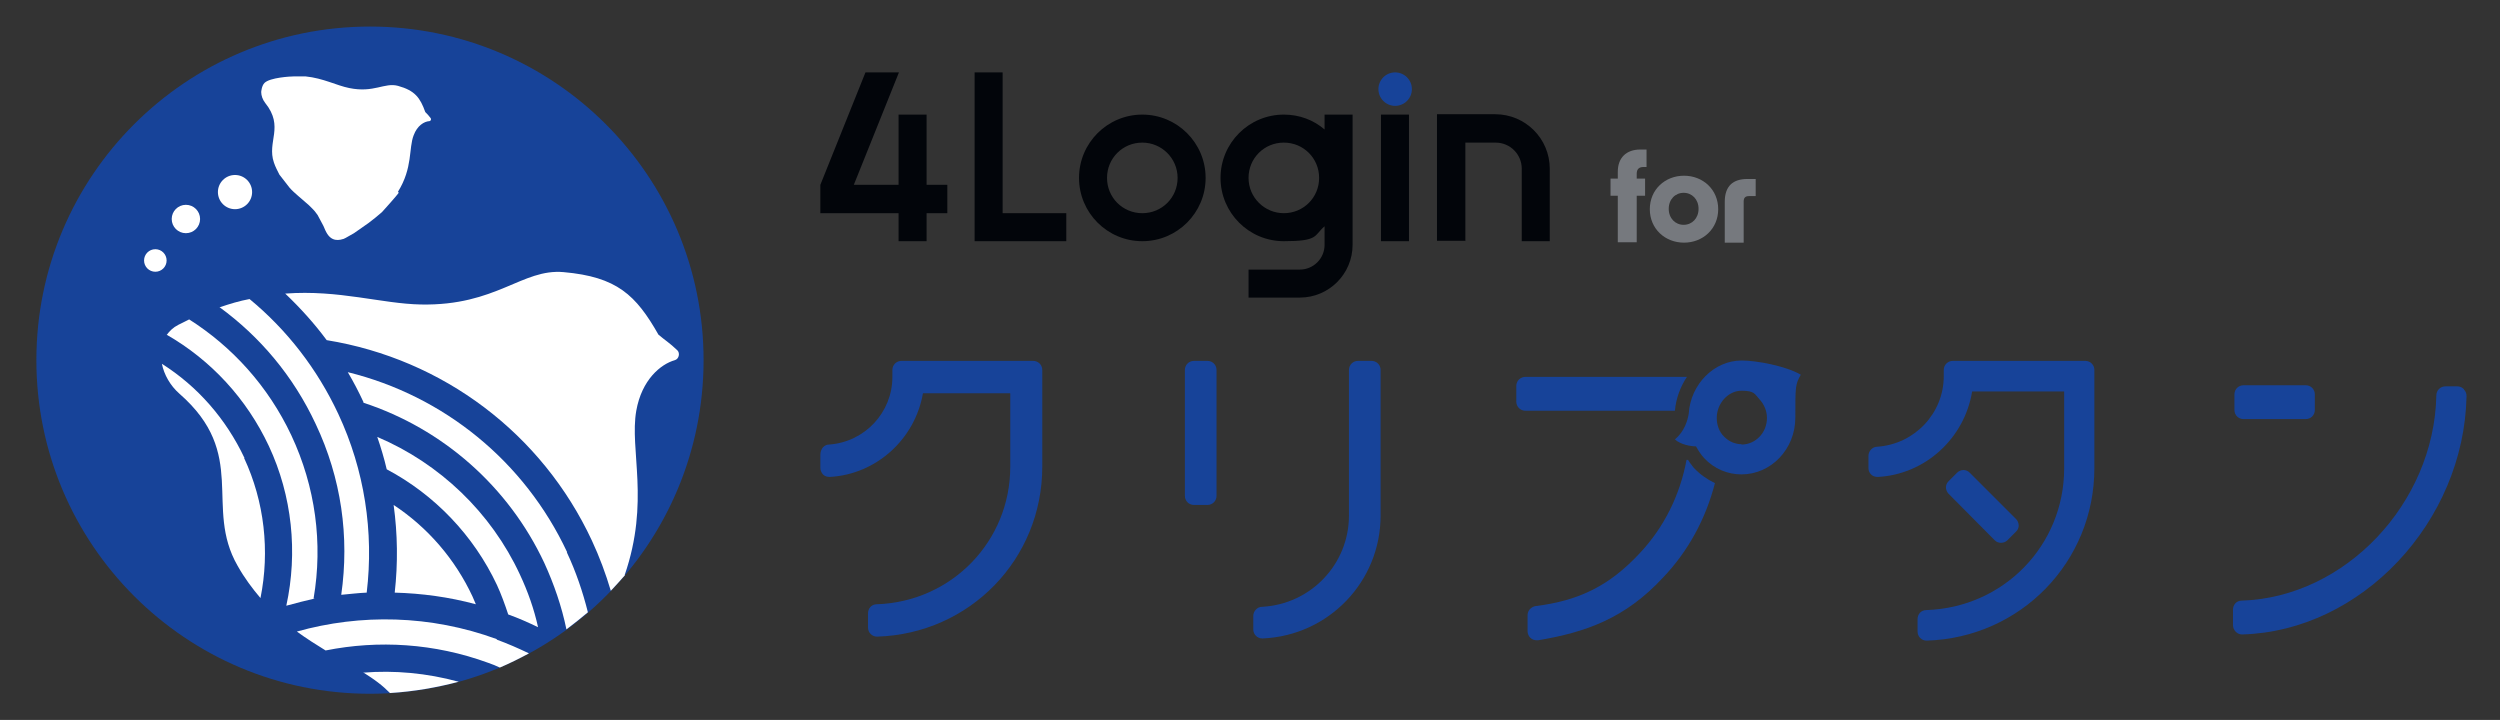<?xml version="1.0" encoding="UTF-8"?>
<svg id="_レイヤー_2" data-name=" レイヤー 2" xmlns="http://www.w3.org/2000/svg" version="1.1" viewBox="0 0 687.2 197.9">
  <rect x="0" y="0" width="687.2" height="197.9" fill="#333333" stroke="none"/>
  <defs>
    <style>
      .cls-1 {
        fill: #174399;
      }

      .cls-1, .cls-2, .cls-3, .cls-4 {
        stroke-width: 0px;
      }

      .cls-2 {
        fill: #02050a;
      }

      .cls-3 {
        fill: #fff;
      }

      .cls-4 {
        fill: #76797e;
      }
    </style>
  </defs>
  <g id="yoko_e03">
    <g id="symbol">
      <circle class="cls-1" cx="101.7" cy="99" r="91.7"/>
      <g>
        <path class="cls-3" d="M142.9,157.9c2.2,4.7,3.9,9.5,5,14.5-2.7-1.3-5.4-2.5-8.2-3.5-.9-2.7-1.9-5.5-3.1-8.1-6.4-13.6-17.1-24.8-30.3-31.8-.7-3-1.6-6-2.6-8.9,17.2,7.3,31.3,20.8,39.2,37.8Z"/>
        <path class="cls-3" d="M129.9,164c.3.7.6,1.4.9,2.1-7.4-2-14.9-3-22.3-3.2.9-8,.8-16.1-.3-24.1,9.4,6.2,16.9,14.9,21.7,25.2Z"/>
        <path class="cls-3" d="M136.6,175.7c-18.3-6.7-37.5-7-55-2.1,2.6,1.9,5.3,3.6,7.9,5.2,14.5-2.9,29.9-2,44.7,3.4,1.1.4,2.2.8,3.2,1.3,2.8-1.2,5.4-2.5,8-3.9-2.9-1.4-5.9-2.7-8.9-3.8Z"/>
        <path class="cls-3" d="M60.3,84.5c2.9-1,5.6-1.8,8.3-2.3,10.3,8.5,18.6,19.2,24.4,31.6,7.2,15.4,9.8,32.4,7.8,49.1-2.4.1-4.7.4-7,.6,2.3-16,0-32.1-7-46.9-6.2-13.3-15.4-24.1-26.5-32.2Z"/>
        <path class="cls-3" d="M155.9,151.8c-11.7-25-33.9-43-60.3-49.5,1.6,2.7,3,5.4,4.3,8.2,0,0,0,.1,0,.2,21.9,7.2,39.9,23.1,49.7,44,2.7,5.9,4.8,12,6.1,18.3,2-1.5,4-3.1,5.9-4.7-1.4-5.6-3.3-11.2-5.8-16.5Z"/>
        <path class="cls-3" d="M45.8,92.1c.8-1.1,1.8-2.1,3.2-2.8,1-.5,2-1,3-1.5,11.8,7.5,21.7,18.3,28.1,31.9,6.6,14.1,8.7,29.6,6.1,44.8h.4c-2.7.6-5.3,1.3-7.9,2,3.2-14.7,1.6-30.2-4.8-43.9-6.1-13-15.9-23.6-28.1-30.6Z"/>
        <path class="cls-3" d="M99.8,184.8c1.4.9,2.8,1.8,4.1,2.8,1.2.9,2.3,1.9,3.3,2.9,6.5-.4,12.8-1.5,18.9-3.1-8.8-2.4-17.7-3.2-26.3-2.5Z"/>
        <path class="cls-3" d="M67.1,125.9c5.6,12,7.1,25.6,4.5,38.5-2.2-2.6-4.4-5.5-6.3-8.9-9.3-16.2,3.1-30.6-16-47.3-2.5-2.2-4.2-5.2-4.8-8.2,9.8,6.2,17.6,15.1,22.7,25.9Z"/>
        <path class="cls-3" d="M171.7,158.1c7-20.3,1.3-34.4,3.2-45.2,1.5-8.5,6.7-12.8,10.6-13.9,1.1-.3,1.5-1.9.7-2.7-2.2-2.1-3.3-2.7-5.2-4.3-6.2-10.9-11.4-15.9-26.1-17.2-11.4-1-18.4,9.3-39.2,8.9-10.8-.2-22.5-4.1-37.3-3,4.1,3.9,8,8.2,11.4,12.8,32,5.2,59.2,25.7,72.9,55.1,2.1,4.5,3.8,9.1,5.2,13.8,1.3-1.4,2.6-2.8,3.9-4.3Z"/>
      </g>
      <path class="cls-3" d="M109.4,52.7c4.1-6.6,2.9-11.9,4.3-15.5,1-2.7,2.9-3.8,4.3-3.9.4,0,.6-.5.4-.8-.6-.8-.9-1.1-1.5-1.7-1.4-3.9-2.8-5.9-7.5-7.2-3.7-1-6.6,2-13.4.6-3.5-.7-7.1-2.7-12-3.2h-3.2c-.9,0-6.6.3-8.1,1.8-.8.8-.9,2.5-.9,2.5,0,1,.4,2.1,1.1,3,5.3,6.6.4,10.6,2.4,16.4.4,1.2,1,2.3,1.5,3.3l2.8,3.6c.7.8,1.5,1.5,2.3,2.2l3,2.6c.4.4.8.8,1.2,1.2.5.5.8,1,1.2,1.5l1.6,3c.7,1.7,1.3,3,2.6,3.6.9.4,1.9.3,2.8,0,.2,0,.4-.2.7-.3l2.3-1.3c.6-.4,4-2.8,4-2.8.6-.5,1.2-.9,1.8-1.4l1.9-1.6c.4-.4,4.3-4.8,4.6-5.3Z"/>
      <circle class="cls-3" cx="64.6" cy="52.8" r="4.7"/>
      <circle class="cls-3" cx="51.1" cy="60.2" r="3.9"/>
      <circle class="cls-3" cx="42.7" cy="71.6" r="3.1"/>
    </g>
    <g>
      <g id="typo">
        <path class="cls-1" d="M284.1,99.2h-36.3c-1.4,0-2.5,1.1-2.5,2.5v1.9c0,9.8-7.6,17.9-17.4,18.6-1.2,0-2.4,1-2.4,2.9v3.5c0,.7.3,1.3.7,1.8.5.5,1.1.7,1.9.7h0c12.7-.7,23.4-10.3,25.6-23h24v20.2c0,20.5-16.1,37.1-36.7,37.8-1.4,0-2.4,1.1-2.4,2.5v3.9c0,1.4,1.1,2.5,2.5,2.5h0c25.5-.8,45.4-21.3,45.4-46.7v-26.6c0-1.4-1.1-2.5-2.5-2.5Z"/>
        <g>
          <path class="cls-1" d="M377,99.2h-3.7c-1.4,0-2.5,1.1-2.5,2.5v40c0,13.4-10.5,24.4-23.9,25.1-1.3,0-2.4,1.2-2.4,2.5v3.7c0,1.4,1.1,2.5,2.5,2.5h.1c18.1-.8,32.4-15.6,32.4-33.8v-40c0-1.4-1.1-2.5-2.5-2.5Z"/>
          <path class="cls-1" d="M328.2,99.2h3.7c1.4,0,2.5,1.1,2.5,2.5v34.6c0,1.4-1.1,2.5-2.5,2.5h-3.7c-1.4,0-2.5-1.1-2.5-2.5v-34.6c0-1.4,1.1-2.5,2.5-2.5Z"/>
        </g>
        <g>
          <path class="cls-1" d="M478.7,99.1c-7.5,0-14,6.5-14.5,14.6-.3,1.8-1.1,4.8-3.8,7.1,1.6,1.4,4.3,1.9,5.8,1.9.6,1.1,1.3,2.2,2.2,3.2,2.8,3,6.5,4.5,10.3,4.5,8.1,0,14.8-6.9,14.8-15.6s0-9.1,1.5-11.8c-4.1-2.4-12.2-3.9-16.2-3.9ZM478.7,122.1c-1.7,0-3.4-.7-4.7-2-1.5-1.4-2.1-3.4-2.1-5.2,0-4.1,3.2-7.5,6.8-7.5s3.6.9,4.9,2.3c1.3,1.4,2.1,3.2,2.1,5.2,0,4.1-3.2,7.3-7,7.3Z"/>
          <path class="cls-1" d="M463.6,103.6h-44.3c-1.4,0-2.5,1.1-2.5,2.5v4.3c0,1.4,1.1,2.5,2.5,2.5h41.1c.3-3.4,1.5-6.6,3.3-9.3Z"/>
          <path class="cls-1" d="M465.5,128.5h0c-.5-.7-1.1-1.4-1.5-2.1-.1,0-.3,0-.4,0-1.8,9.7-6.2,18.6-12.9,25.7-8.2,8.8-16.5,13-28.6,14.5-1.2.2-2.2,1.2-2.2,2.5v4.4c0,1.4,1.1,2.5,2.5,2.5s.3,0,.4,0c13.1-2.2,23.9-6,34.3-17.2,6.9-7.2,11.8-16.2,14.3-26-2.1-1-4.1-2.4-5.7-4.1Z"/>
        </g>
        <g>
          <path class="cls-1" d="M573.3,99.2h-36.5c-1.4,0-2.5,1.1-2.5,2.5v1.7c0,10.2-8,18.7-18.3,19.4-1.3,0-2.4,1.2-2.4,2.5v3.4c0,.7.3,1.3.7,1.7.5.5,1.1.7,1.9.7h0c13-.7,23.8-10.6,25.9-23.5h25.3v21.1c0,21.2-16.6,38.3-37.9,39-1.4,0-2.4,1.1-2.4,2.5v3.4c0,1.4,1.1,2.5,2.5,2.5h0c25.8-.8,46.1-21.6,46.1-47.4v-27c0-1.4-1.1-2.5-2.5-2.5Z"/>
          <path class="cls-1" d="M550.1,149.2c.7,0,1.3-.3,1.7-.7l2.4-2.4c.5-.5.7-1.1.7-1.7s-.3-1.3-.7-1.7l-12.8-12.8c-.5-.5-1.1-.7-1.7-.7s-1.3.3-1.7.7l-2.4,2.4c-.5.5-.7,1.1-.7,1.7s.3,1.3.7,1.7l12.7,12.8c.5.5,1.1.7,1.7.7Z"/>
        </g>
        <g>
          <path class="cls-1" d="M616.7,105.9h17.1c1.4,0,2.5,1.1,2.5,2.5v4.3c0,1.4-1.1,2.5-2.5,2.5h-17.1c-1.4,0-2.5-1.1-2.5-2.5v-4.3c0-1.4,1.1-2.5,2.5-2.5Z"/>
          <path class="cls-1" d="M677.3,107c-.5-.5-1.1-.8-1.8-.8h-3.3c-1.4,0-2.5,1.1-2.5,2.5-.6,29.7-25.1,55.5-53.5,56.4-1.4,0-2.4,1.1-2.4,2.5v4.2c0,1.4,1.1,2.6,2.5,2.6h0c32.8-.9,61-30.9,61.7-65.5,0-.7-.2-1.3-.7-1.8Z"/>
        </g>
      </g>
      <g>
        <g>
          <path class="cls-4" d="M450.9,41.1h1.7v4.8h-.8c-1.3,0-1.9.6-1.9,1.9v1.3h2.3v4.7h-2.3v12.8h-5.2v-12.8h-2v-4.7h2v-1.9c0-3.8,2.3-6.1,6.2-6.1Z"/>
          <path class="cls-4" d="M453.5,57.5c0-5.4,4.2-9.2,9.4-9.2s9.4,3.8,9.4,9.2-4.2,9.2-9.4,9.2-9.4-3.8-9.4-9.2ZM462.8,61.8c2.3,0,4.1-1.8,4.1-4.4s-1.8-4.4-4.1-4.4-4.1,1.8-4.1,4.4,1.8,4.4,4.1,4.4Z"/>
          <path class="cls-4" d="M480.4,49.2h2.2v4.7h-1.8c-1.1,0-1.5.5-1.5,1.5v11.3h-5.2v-11.2c0-4.4,2.3-6.3,6.2-6.3Z"/>
        </g>
        <g>
          <polygon class="cls-2" points="275.6 58.6 275.6 19.9 267.9 19.9 267.9 58.6 267.9 66.3 275.6 66.3 293.1 66.3 293.1 58.6 275.6 58.6"/>
          <path class="cls-2" d="M314,39.2c5.3,0,9.7,4.3,9.7,9.7s-4.3,9.7-9.7,9.7-9.7-4.3-9.7-9.7,4.3-9.7,9.7-9.7M314,31.5c-9.6,0-17.4,7.8-17.4,17.4s7.8,17.4,17.4,17.4,17.4-7.8,17.4-17.4-7.8-17.4-17.4-17.4h0Z"/>
          <path class="cls-2" d="M402.8,66.3v-27.1h8.3c4,0,7.2,3.2,7.2,7.2v19.9h7.7v-19.9c0-8.3-6.7-15-15-15h-16v34.8h7.7Z"/>
          <path class="cls-2" d="M364.1,31.5v4.1c-3-2.6-6.9-4.1-11.2-4.1-9.6,0-17.4,7.8-17.4,17.4s7.8,17.4,17.4,17.4,8.2-1.5,11.2-4.1v5.1c0,3.7-3,6.8-6.8,6.8h-14.1v7.7h14.1c8,0,14.5-6.5,14.5-14.5V31.5h-7.7ZM352.9,58.6c-5.3,0-9.7-4.3-9.7-9.7s4.3-9.7,9.7-9.7,9.7,4.3,9.7,9.7-4.3,9.7-9.7,9.7Z"/>
          <g>
            <rect class="cls-2" x="379.6" y="31.5" width="7.7" height="34.8"/>
            <circle class="cls-1" cx="383.5" cy="24.5" r="4.6"/>
          </g>
          <polygon class="cls-2" points="260.4 50.8 254.7 50.8 254.7 31.5 247 31.5 247 50.8 234.7 50.8 247.1 19.9 237.9 19.9 225.5 50.8 225.5 58.6 247 58.6 247 66.3 254.7 66.3 254.7 58.6 260.4 58.6 260.4 50.8"/>
        </g>
      </g>
    </g>
  </g>
</svg>